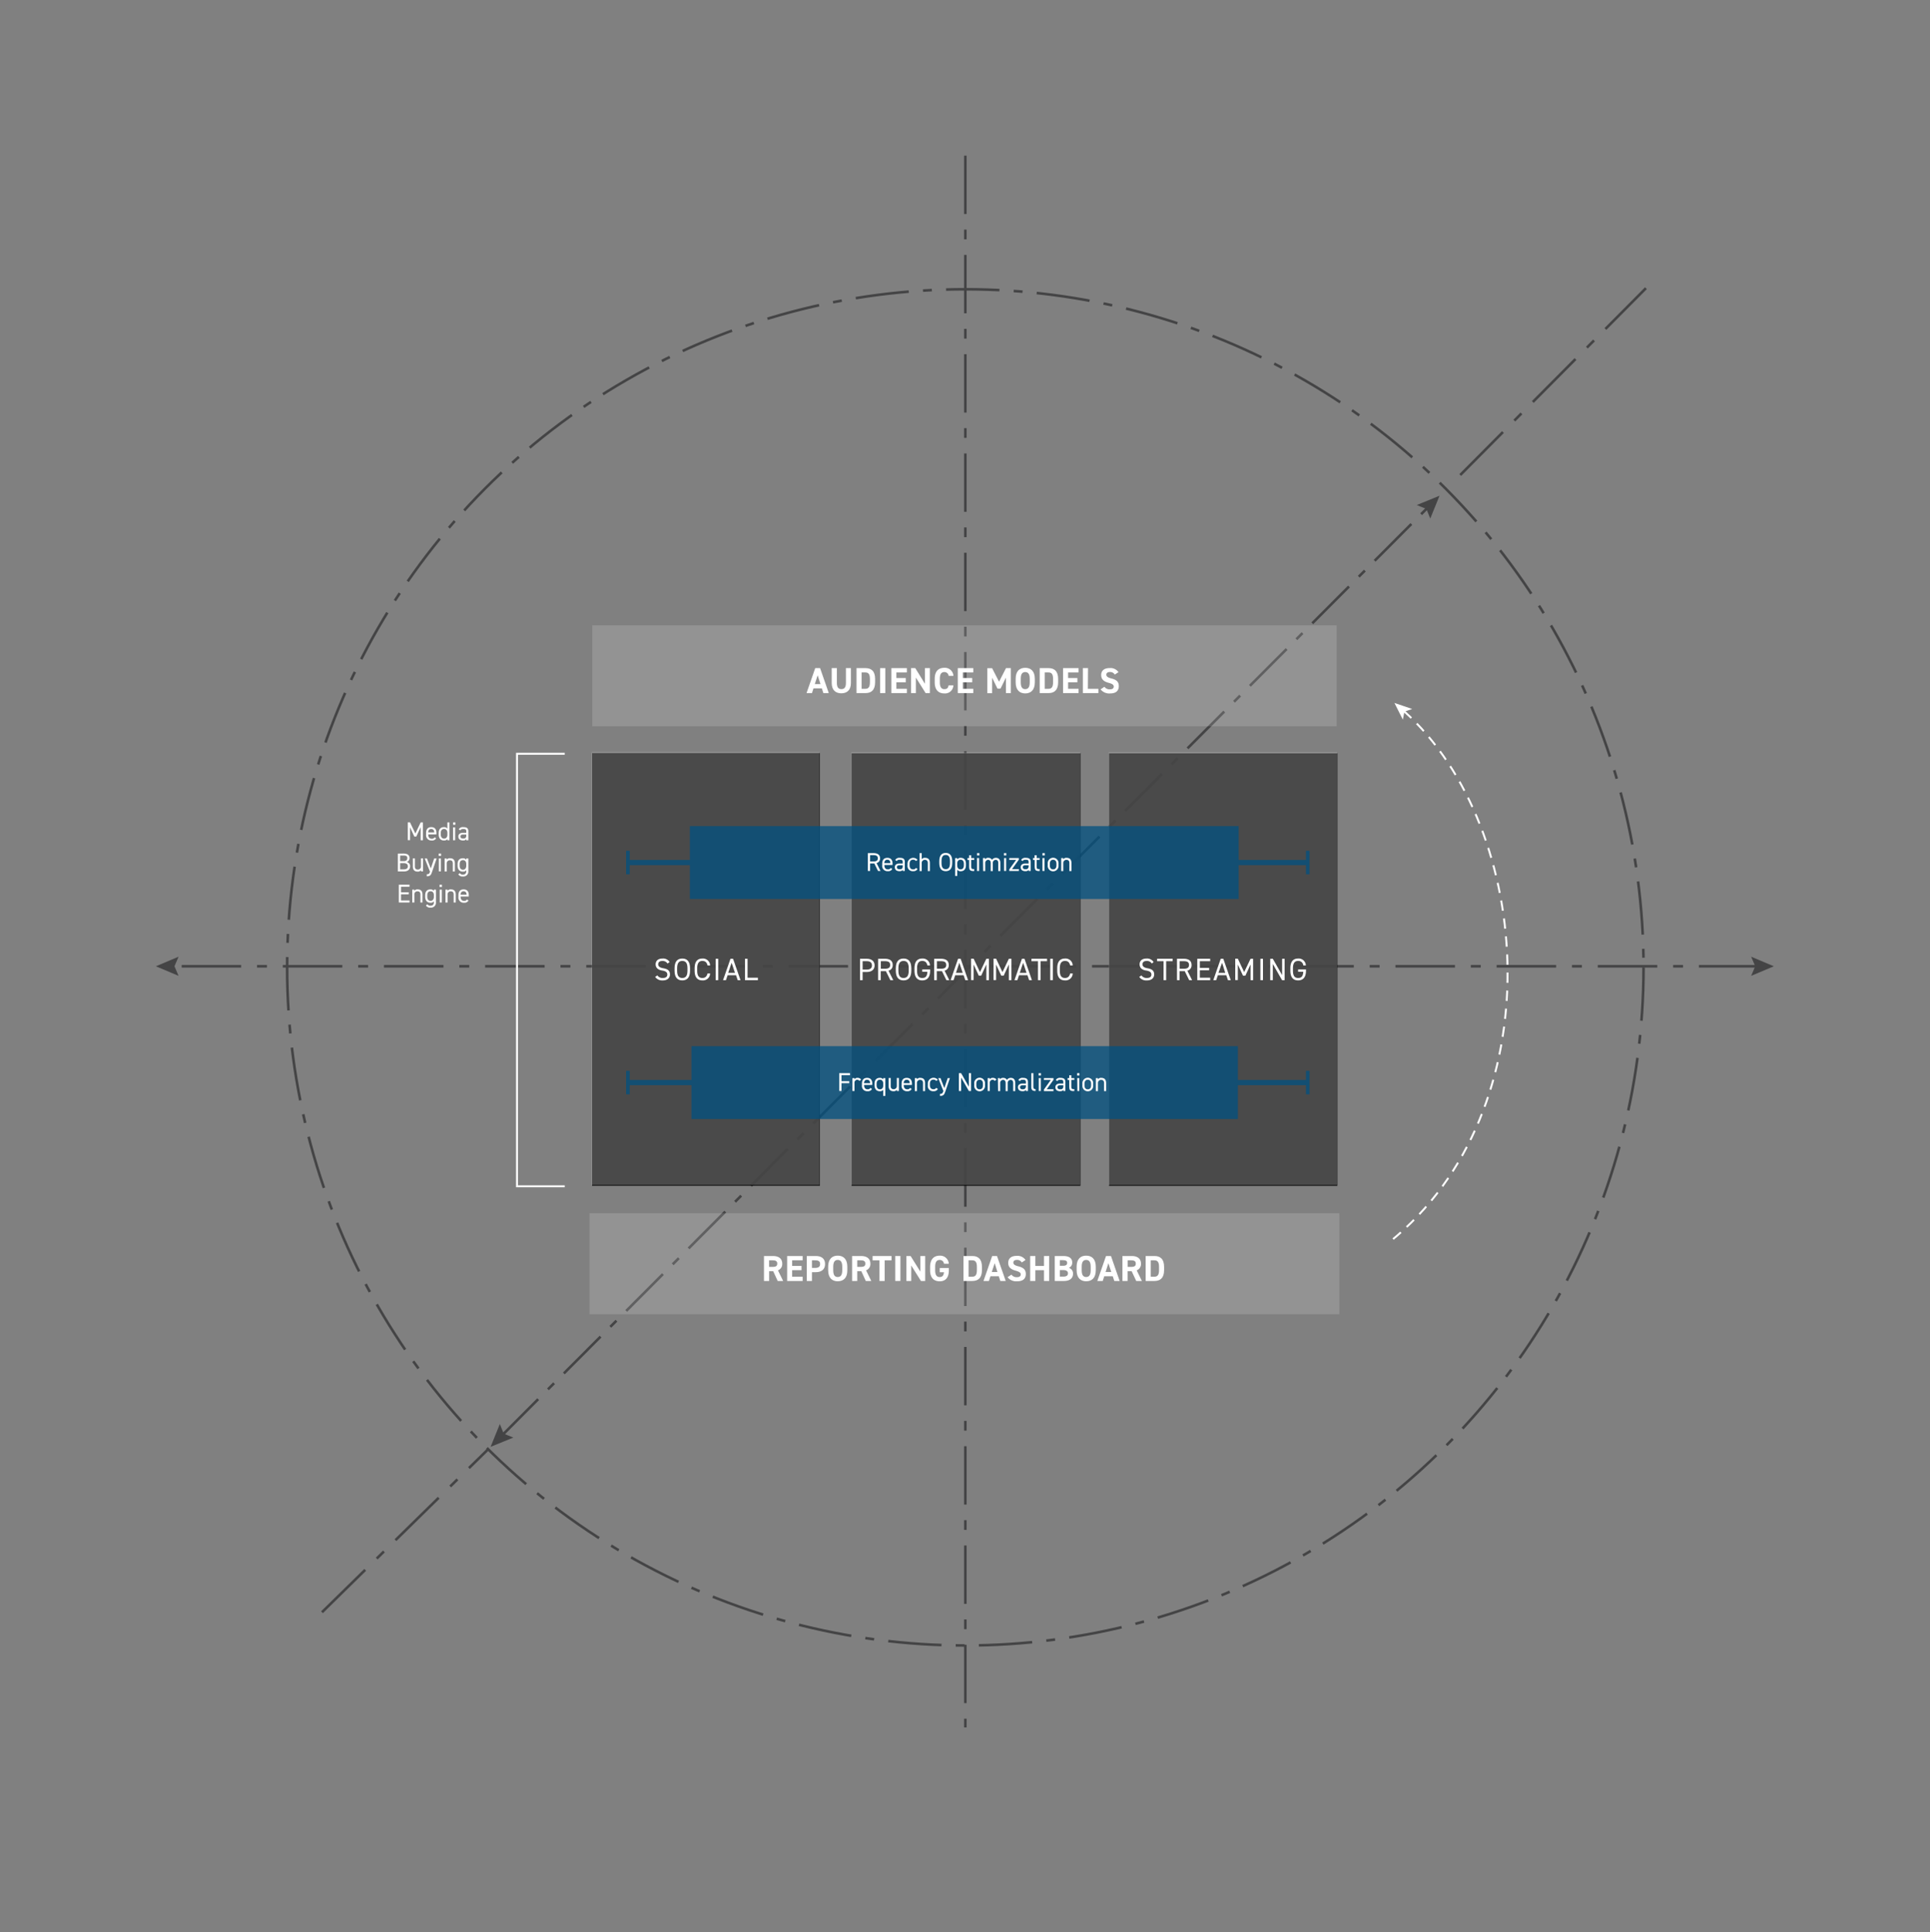 <?xml version="1.0" encoding="UTF-8"?> <svg xmlns="http://www.w3.org/2000/svg" viewBox="0 0 747 748"><rect x="0" y="0" width="747" height="748" fill="#808080" stroke="none"/><defs><style>.cls-1,.cls-13,.cls-2,.cls-3,.cls-5,.cls-6,.cls-8{fill:none;stroke-miterlimit:10;}.cls-1,.cls-2,.cls-3,.cls-5,.cls-6{stroke:#444445;}.cls-1{stroke-dasharray:20.67 5.51 3.44 5.51;}.cls-2{stroke-dasharray:22.6 6.03 3.77 6.03;}.cls-3{stroke-dasharray:23.03 6.14 3.84 6.14;}.cls-4{fill:#444445;}.cls-5{stroke-dasharray:23.44 6.25 3.91 6.25;}.cls-6{stroke-dasharray:20.11 5.36 3.35 5.36;}.cls-7{opacity:0.9;}.cls-13,.cls-8{stroke:#fff;stroke-width:0.75px;}.cls-10,.cls-11,.cls-9{fill:#fff;}.cls-10{opacity:0.25;}.cls-11{opacity:0.15;}.cls-12{fill:#005080;opacity:0.75;}.cls-13{stroke-dasharray:4 3;}</style></defs><title>Impact</title><g id="BKGRND"><circle class="cls-1" cx="373.63" cy="374.48" r="262.5"></circle><line class="cls-2" x1="373.63" y1="60.25" x2="373.63" y2="668.7"></line><line class="cls-3" x1="680.59" y1="374.06" x2="66.3" y2="374.06"></line><polygon class="cls-4" points="677.78 370.35 679.35 374.06 677.78 377.76 686.56 374.06 677.78 370.35"></polygon><polygon class="cls-4" points="69.11 370.35 67.53 374.06 69.11 377.76 60.33 374.06 69.11 370.35"></polygon><line class="cls-5" x1="124.62" y1="624.12" x2="189.11" y2="560.85"></line><line class="cls-5" x1="565.18" y1="183.88" x2="637.06" y2="111.56"></line><line class="cls-6" x1="194.1" y1="555.86" x2="552.95" y2="196.14"></line><polygon class="cls-4" points="198.7 556.49 194.97 554.99 193.46 551.26 189.88 560.09 198.7 556.49"></polygon><polygon class="cls-4" points="553.58 200.74 552.07 197.01 548.34 195.51 557.16 191.91 553.58 200.74"></polygon></g><g id="Layer_1" data-name="Layer 1"><g class="cls-7"><rect x="229.18" y="291.48" width="88.16" height="167.54"></rect><rect x="329.61" y="291.57" width="88.57" height="167.47"></rect><rect x="429.25" y="291.58" width="88.37" height="167.47"></rect></g><polyline class="cls-8" points="218.58 459.23 200.11 459.23 200.11 291.79 218.58 291.79"></polyline><path class="cls-9" d="M160.76,322.67l2.06-4.3h.85v6.9h-.86v-5.06l-1.68,3.62h-.77l-1.65-3.59v5h-.86v-6.9h.84Z"></path><path class="cls-9" d="M168.81,324.51a1.76,1.76,0,0,1-1.75.84,2,2,0,0,1-2.14-2.26v-.66c0-1.42.67-2.24,2-2.24s2,.81,2,2.24V323h-3.16v.14c0,.86.41,1.54,1.28,1.54a1.18,1.18,0,0,0,1.19-.56Zm-3.09-2.26h2.35c0-.84-.41-1.34-1.17-1.34S165.77,321.42,165.72,322.25Z"></path><path class="cls-9" d="M173.16,318.37h.8v6.9h-.8v-.44a1.58,1.58,0,0,1-1.36.52c-1.36,0-2-1-2-2.26v-.66c0-1.43.76-2.24,2-2.24a1.55,1.55,0,0,1,1.36.58Zm0,4.79v-.73c0-.94-.46-1.52-1.28-1.52s-1.28.57-1.28,1.52v.66c0,.85.43,1.54,1.28,1.54S173.16,324,173.16,323.16Z"></path><path class="cls-9" d="M175.36,318.37h.9v.9h-.9Zm0,1.9h.8v5h-.8Z"></path><path class="cls-9" d="M179.28,322.38h1.19v-.58c0-.71-.33-.87-1.11-.87-.6,0-.92.05-1.2.51l-.6-.42a1.83,1.83,0,0,1,1.81-.83c1.27,0,1.9.41,1.9,1.61v3.47h-.8v-.49c-.28.46-.62.57-1.27.57-1.16,0-1.79-.57-1.79-1.54S178.18,322.38,179.28,322.38Zm1.19.68h-1.19c-.79,0-1.07.27-1.07.77s.4.78,1,.78c.74,0,1.27-.14,1.27-1.26Z"></path><path class="cls-9" d="M156.13,330.42c1.61,0,2.38.61,2.38,1.76a1.57,1.57,0,0,1-1.14,1.54,1.53,1.53,0,0,1,1.36,1.62c0,1-.61,2-2.38,2H154v-6.9Zm-1.25,2.93h1.4c1,0,1.37-.49,1.37-1.17s-.31-1-1.52-1h-1.25Zm0,3.19h1.47c1,0,1.52-.45,1.52-1.2s-.54-1.21-1.68-1.21h-1.31Z"></path><path class="cls-9" d="M163.74,337.32h-.8v-.49a1.38,1.38,0,0,1-1.34.57c-1.06,0-1.81-.56-1.81-2v-3.12h.79v3.11c0,1,.55,1.23,1.14,1.23a1.17,1.17,0,0,0,1.22-1.22v-3.12h.8Z"></path><path class="cls-9" d="M166.4,337.37l-2-5.05h.85l1.49,3.88,1.31-3.88H169l-1.76,5.16c-.41,1.2-.68,1.74-2.07,1.74v-.78c.65,0,1-.11,1.26-1Z"></path><path class="cls-9" d="M169.81,330.42h.9v.9h-.9Zm.05,1.9h.79v5h-.79Z"></path><path class="cls-9" d="M172.1,332.32h.8v.49a1.38,1.38,0,0,1,1.34-.57c1.07,0,1.82.56,1.82,2v3.12h-.8v-3.11c0-1-.55-1.23-1.14-1.23a1.17,1.17,0,0,0-1.22,1.22v3.12h-.8Z"></path><path class="cls-9" d="M180.47,332.32h.8v4.9a1.89,1.89,0,0,1-2.14,2.06,1.76,1.76,0,0,1-1.75-.84L178,338a1.18,1.18,0,0,0,1.19.56c.87,0,1.28-.48,1.28-1.34v-.34a1.58,1.58,0,0,1-1.36.52c-1.36,0-2-1-2-2.26v-.66c0-1.43.76-2.24,2-2.24a1.55,1.55,0,0,1,1.36.58Zm0,2.82v-.66c0-.94-.46-1.52-1.28-1.52s-1.28.57-1.28,1.52v.66c0,.85.43,1.54,1.28,1.54S180.47,336,180.47,335.14Z"></path><path class="cls-9" d="M158.51,342.48v.78h-3.3v2.16h3v.77h-3v2.4h3.3v.78h-4.15v-6.89Z"></path><path class="cls-9" d="M159.57,344.38h.8v.49a1.36,1.36,0,0,1,1.33-.57c1.07,0,1.82.56,1.82,1.95v3.12h-.8v-3.11c0-1-.55-1.22-1.14-1.22a1.15,1.15,0,0,0-1.21,1.21v3.12h-.8Z"></path><path class="cls-9" d="M167.93,344.38h.8v4.89a1.89,1.89,0,0,1-2.14,2.06,1.74,1.74,0,0,1-1.74-.84l.61-.44a1.18,1.18,0,0,0,1.19.56c.87,0,1.28-.48,1.28-1.34v-.34a1.58,1.58,0,0,1-1.36.52c-1.36,0-2-1-2-2.26v-.66c0-1.42.75-2.23,2-2.23a1.55,1.55,0,0,1,1.36.58Zm0,2.81v-.66c0-.94-.46-1.51-1.28-1.51s-1.27.56-1.27,1.51v.66c0,.85.42,1.54,1.27,1.54S167.93,348.05,167.93,347.19Z"></path><path class="cls-9" d="M170.14,342.48h.9v.9h-.9Zm.05,1.9H171v5h-.79Z"></path><path class="cls-9" d="M172.43,344.38h.8v.49a1.38,1.38,0,0,1,1.34-.57c1.07,0,1.82.56,1.82,1.95v3.12h-.8v-3.11c0-1-.55-1.22-1.14-1.22a1.16,1.16,0,0,0-1.22,1.21v3.12h-.8Z"></path><path class="cls-9" d="M181.33,348.61a1.76,1.76,0,0,1-1.75.84,2,2,0,0,1-2.14-2.26v-.66c0-1.41.67-2.23,2-2.23s2,.81,2,2.23v.52h-3.16v.14c0,.86.41,1.54,1.28,1.54a1.18,1.18,0,0,0,1.19-.56Zm-3.09-2.26h2.35c0-.83-.41-1.33-1.17-1.33S178.29,345.53,178.24,346.35Z"></path><rect class="cls-10" x="229.06" y="291.15" width="88.16" height="167.54"></rect><rect class="cls-10" x="329.49" y="291.23" width="88.57" height="167.47"></rect><rect class="cls-10" x="429.13" y="291.24" width="88.37" height="167.47"></rect><rect class="cls-11" x="229.23" y="242.07" width="288.13" height="39.09"></rect><rect class="cls-11" x="228.17" y="469.66" width="290.24" height="39.09"></rect><polygon class="cls-12" points="505.46 414.53 505.46 418.08 479.12 418.08 479.12 404.98 267.62 404.98 267.62 418.08 243.73 418.08 243.73 414.53 242.33 414.53 242.33 423.63 243.73 423.63 243.73 420.08 267.62 420.08 267.62 433.18 479.12 433.18 479.12 420.08 505.46 420.08 505.46 423.63 506.86 423.63 506.86 414.53 505.46 414.53"></polygon><polygon class="cls-12" points="505.46 329.35 505.46 332.9 479.41 332.9 479.41 319.8 267.01 319.8 267.01 332.9 243.73 332.9 243.73 329.35 242.33 329.35 242.33 338.45 243.73 338.45 243.73 334.9 267.01 334.9 267.01 348 479.41 348 479.41 334.9 505.46 334.9 505.46 338.45 506.86 338.45 506.86 329.35 505.46 329.35"></polygon><path class="cls-13" d="M543.33,275.21c50.83,45.7,58.19,154.31-5.71,205.75"></path><polygon class="cls-9" points="539.71 272.11 542.97 278.59 543.57 275.48 546.58 274.45 539.71 272.11"></polygon><path class="cls-9" d="M312.17,268.3l3.36-9.67h1.88l3.36,9.67h-2.09l-.59-1.84h-3.23l-.59,1.84Zm3.2-3.49h2.19l-1.09-3.4Z"></path><path class="cls-9" d="M329.34,258.63v5.75c0,2.85-1.57,4-3.72,4s-3.71-1.19-3.71-4v-5.76h2v5.76c0,1.65.55,2.38,1.75,2.38s1.75-.73,1.75-2.38v-5.76Z"></path><path class="cls-9" d="M331.51,268.3v-9.67H335c2.18,0,3.71,1.12,3.71,4.2v1.27c0,3.06-1.53,4.2-3.71,4.2Zm5.19-4.2v-1.27c0-1.66-.45-2.53-1.75-2.53h-1.47v6.34H335C336.25,266.64,336.7,265.76,336.7,264.1Z"></path><path class="cls-9" d="M342.65,268.3h-2v-9.67h2Z"></path><path class="cls-9" d="M351,258.63v1.67h-4.06v2.17h3.64v1.65h-3.64v2.52H351v1.66h-6v-9.67Z"></path><path class="cls-9" d="M359.9,258.63v9.67h-1.64l-3.77-6v6h-1.86v-9.67h1.62L358,264.7v-6.07Z"></path><path class="cls-9" d="M367.16,261.63a1.6,1.6,0,0,0-1.67-1.47c-1.13,0-1.73.77-1.73,2.62v1.37c0,1.79.6,2.62,1.73,2.62s1.46-.49,1.67-1.47H369a3.22,3.22,0,0,1-3.53,3.12c-2.17,0-3.69-1.31-3.69-4.27v-1.37c0-3,1.52-4.27,3.69-4.27a3.31,3.31,0,0,1,3.55,3.12Z"></path><path class="cls-9" d="M376.71,258.63v1.67h-4.06v2.17h3.64v1.65h-3.64v2.52h4.06v1.66h-6v-9.67Z"></path><path class="cls-9" d="M386.68,263.9l2.69-5.27h1.86v9.67h-1.88v-6l-2.1,4.26h-1.19L384,262.34v6h-1.87v-9.67H384Z"></path><path class="cls-9" d="M396.81,268.42c-2.17,0-3.7-1.31-3.7-4.27v-1.37c0-3,1.53-4.27,3.7-4.27s3.71,1.28,3.71,4.27v1.37C400.52,267.11,399,268.42,396.81,268.42Zm-1.73-4.27c0,1.85.6,2.62,1.73,2.62s1.75-.77,1.75-2.62v-1.37c0-1.85-.61-2.62-1.75-2.62s-1.73.77-1.73,2.62Z"></path><path class="cls-9" d="M402.41,268.3v-9.67h3.43c2.19,0,3.71,1.12,3.71,4.2v1.27c0,3.06-1.52,4.2-3.71,4.2Zm5.18-4.2v-1.27c0-1.66-.44-2.53-1.75-2.53h-1.47v6.34h1.47C407.15,266.64,407.59,265.76,407.59,264.1Z"></path><path class="cls-9" d="M417.46,258.63v1.67H413.4v2.17H417v1.65H413.4v2.52h4.06v1.66h-6v-9.67Z"></path><path class="cls-9" d="M421.06,266.64h4.06v1.66h-6v-9.67h2Z"></path><path class="cls-9" d="M431.46,261.14a2,2,0,0,0-1.9-1c-.89,0-1.36.41-1.36,1.06s.62,1.1,1.9,1.42c2,.5,2.93,1.26,2.93,3s-1.06,2.81-3.33,2.81a4.27,4.27,0,0,1-3.73-1.58l1.5-1a2.41,2.41,0,0,0,2.1,1c1.12,0,1.5-.49,1.5-1.08s-.41-1.05-2-1.45c-1.91-.51-2.86-1.42-2.86-3s1-2.71,3.3-2.71a3.73,3.73,0,0,1,3.39,1.58Z"></path><path class="cls-9" d="M258.36,373a2.21,2.21,0,0,0-2-1c-1,0-1.61.43-1.61,1.3s.75,1.32,2,1.53c1.59.28,2.56.85,2.56,2.39,0,1.08-.72,2.31-2.78,2.31a3.35,3.35,0,0,1-2.95-1.35l.85-.59a2.38,2.38,0,0,0,2.1,1c1.36,0,1.75-.63,1.75-1.33s-.39-1.31-1.95-1.55-2.57-1-2.57-2.42c0-1.19.78-2.23,2.68-2.23a2.92,2.92,0,0,1,2.73,1.35Z"></path><path class="cls-9" d="M264.08,379.52c-1.83,0-3-1.1-3-3.77v-.92c0-2.67,1.17-3.77,3-3.77s3,1.1,3,3.77v.92C267.08,378.42,265.92,379.52,264.08,379.52Zm-2-3.77c0,2.05.7,2.84,2,2.84s2-.79,2-2.84v-.92c0-2.05-.7-2.84-2-2.84s-2,.79-2,2.84Z"></path><path class="cls-9" d="M273.85,373.73c-.29-1.29-1-1.74-2-1.74-1.27,0-2,.79-2,2.84v.92c0,2.05.69,2.84,2,2.84,1.08,0,1.69-.53,2-1.74h1a2.76,2.76,0,0,1-3,2.67c-1.83,0-3-1.1-3-3.77v-.92c0-2.67,1.17-3.77,3-3.77a2.79,2.79,0,0,1,3,2.67Z"></path><path class="cls-9" d="M278,379.43h-1v-8.28h1Z"></path><path class="cls-9" d="M279.85,379.43l2.88-8.28h1l2.88,8.28h-1.09l-.64-1.9h-3.26l-.64,1.9Zm2-2.83h2.62l-1.31-3.89Z"></path><path class="cls-9" d="M289.34,378.49h4v.94h-5v-8.28h1Z"></path><path class="cls-9" d="M333.87,376.27v3.16h-1v-8.28h2.64c1.9,0,3,1,3,2.57s-1.09,2.55-3,2.55Zm1.61-.93c1.4,0,2-.6,2-1.62s-.58-1.63-2-1.63h-1.61v3.25Z"></path><path class="cls-9" d="M344.61,379.43l-1.73-3.49h-2v3.49h-1v-8.28h2.64c1.91,0,3,.79,3,2.4a2.11,2.11,0,0,1-1.63,2.21l1.85,3.67ZM342.53,375c1.41,0,2-.43,2-1.45s-.57-1.46-2-1.46h-1.61V375Z"></path><path class="cls-9" d="M349.72,379.52c-1.84,0-3-1.1-3-3.77v-.92c0-2.67,1.16-3.77,3-3.77s3,1.1,3,3.77v.92C352.72,378.42,351.55,379.52,349.72,379.52Zm-2-3.77c0,2.05.7,2.84,2,2.84s2-.79,2-2.84v-.92c0-2.05-.7-2.84-2-2.84s-2,.79-2,2.84Z"></path><path class="cls-9" d="M360,375.27v.48c0,2.67-1.22,3.77-3.05,3.77s-3-1.1-3-3.77v-.92c0-2.67,1.16-3.77,3-3.77a2.78,2.78,0,0,1,3,2.67h-1c-.27-1.23-.91-1.74-2-1.74-1.27,0-2,.79-2,2.84v.92c0,2.05.7,2.84,2,2.84s1.9-.67,2-2.39h-2v-.93Z"></path><path class="cls-9" d="M366.3,379.43l-1.72-3.49h-2v3.49h-1v-8.28h2.64c1.9,0,3,.79,3,2.4a2.12,2.12,0,0,1-1.63,2.21l1.84,3.67ZM364.23,375c1.4,0,2-.43,2-1.45s-.58-1.46-2-1.46h-1.61V375Z"></path><path class="cls-9" d="M367.94,379.43l2.88-8.28h1l2.87,8.28h-1.09l-.63-1.9h-3.26l-.64,1.9ZM370,376.6h2.61l-1.3-3.89Z"></path><path class="cls-9" d="M379.29,376.31l2.47-5.16h1v8.28h-1v-6.07l-2,4.34h-.92l-2-4.3v6h-1v-8.28h1Z"></path><path class="cls-9" d="M388,376.31l2.47-5.16h1v8.28h-1v-6.07l-2,4.34h-.93l-2-4.3v6h-1v-8.28h1Z"></path><path class="cls-9" d="M392.65,379.43l2.88-8.28h1l2.87,8.28h-1.09l-.63-1.9h-3.27l-.63,1.9Zm2.05-2.83h2.61l-1.3-3.89Z"></path><path class="cls-9" d="M405.26,371.15v.94h-2.52v7.34h-1v-7.34h-2.52v-.94Z"></path><path class="cls-9" d="M407.49,379.43h-1v-8.28h1Z"></path><path class="cls-9" d="M414.2,373.73c-.29-1.29-.95-1.74-2-1.74-1.27,0-2,.79-2,2.84v.92c0,2.05.7,2.84,2,2.84,1.08,0,1.69-.53,2-1.74h1a2.76,2.76,0,0,1-3,2.67c-1.84,0-3-1.1-3-3.77v-.92c0-2.67,1.16-3.77,3-3.77a2.77,2.77,0,0,1,3,2.67Z"></path><path class="cls-9" d="M445.81,373a2.18,2.18,0,0,0-2-1c-1,0-1.61.43-1.61,1.3s.74,1.32,1.95,1.53c1.6.28,2.57.85,2.57,2.39,0,1.08-.72,2.31-2.78,2.31a3.32,3.32,0,0,1-3-1.35l.85-.59a2.38,2.38,0,0,0,2.1,1c1.35,0,1.75-.63,1.75-1.33s-.4-1.31-2-1.55-2.56-1-2.56-2.42c0-1.19.78-2.23,2.67-2.23a2.94,2.94,0,0,1,2.74,1.35Z"></path><path class="cls-9" d="M453.88,371.15v.94h-2.52v7.34h-1v-7.34h-2.52v-.94Z"></path><path class="cls-9" d="M460.27,379.43l-1.72-3.49h-2v3.49h-1v-8.28h2.64c1.91,0,3,.79,3,2.4a2.12,2.12,0,0,1-1.63,2.21l1.84,3.67ZM458.2,375c1.4,0,2-.43,2-1.45s-.58-1.46-2-1.46h-1.61V375Z"></path><path class="cls-9" d="M468.4,371.15v.94h-4v2.59H468v.93h-3.6v2.88h4v.94h-5v-8.28Z"></path><path class="cls-9" d="M469.6,379.43l2.88-8.28h1l2.88,8.28h-1.09l-.64-1.9h-3.26l-.64,1.9Zm2-2.83h2.62L473,372.71Z"></path><path class="cls-9" d="M481.55,376.31l2.47-5.16h1v8.28h-1v-6.07l-2,4.34h-.92l-2-4.3v6h-1v-8.28h1Z"></path><path class="cls-9" d="M488.83,379.43h-1v-8.28h1Z"></path><path class="cls-9" d="M497.21,371.15v8.28h-1l-3.57-6.26v6.26h-1v-8.28h1l3.6,6.32v-6.32Z"></path><path class="cls-9" d="M505.48,375.27v.48c0,2.67-1.22,3.77-3.05,3.77s-3-1.1-3-3.77v-.92c0-2.67,1.16-3.77,3-3.77a2.78,2.78,0,0,1,3,2.67h-1a1.87,1.87,0,0,0-2-1.74c-1.27,0-2,.79-2,2.84v.92c0,2.05.7,2.84,2,2.84s1.89-.67,2-2.39h-2v-.93Z"></path><path class="cls-9" d="M301,495.88l-1.74-3.79h-1.57v3.79h-2v-9.66h3.46c2.23,0,3.61,1,3.61,2.95a2.59,2.59,0,0,1-1.65,2.6l2,4.11Zm-2-5.45c1.16,0,1.83-.25,1.83-1.26s-.67-1.28-1.83-1.28h-1.32v2.54Z"></path><path class="cls-9" d="M310.66,486.22v1.67H306.6v2.17h3.64v1.65H306.6v2.52h4.06v1.65h-6v-9.66Z"></path><path class="cls-9" d="M314.26,492.48v3.4h-2v-9.66h3.46c2.23,0,3.62,1,3.62,3.09s-1.37,3.17-3.62,3.17Zm1.21-1.65c1.36,0,1.94-.48,1.94-1.52s-.58-1.42-1.94-1.42h-1.21v2.94Z"></path><path class="cls-9" d="M324.24,496c-2.17,0-3.7-1.32-3.7-4.27v-1.37c0-3,1.53-4.28,3.7-4.28s3.71,1.29,3.71,4.28v1.37C328,494.69,326.42,496,324.24,496Zm-1.74-4.27c0,1.85.6,2.62,1.74,2.62s1.75-.77,1.75-2.62v-1.37c0-1.85-.62-2.62-1.75-2.62s-1.74.77-1.74,2.62Z"></path><path class="cls-9" d="M335.1,495.88l-1.73-3.79H331.8v3.79h-2v-9.66h3.46c2.22,0,3.61,1,3.61,2.95a2.59,2.59,0,0,1-1.65,2.6l2,4.11Zm-2-5.45c1.16,0,1.83-.25,1.83-1.26s-.67-1.28-1.83-1.28H331.8v2.54Z"></path><path class="cls-9" d="M345.06,486.22v1.67H342.4v8h-2v-8h-2.66v-1.67Z"></path><path class="cls-9" d="M348.5,495.88h-2v-9.66h2Z"></path><path class="cls-9" d="M358.09,486.22v9.66h-1.64l-3.76-6v6h-1.87v-9.66h1.63l3.78,6.06v-6.06Z"></path><path class="cls-9" d="M367.25,490.86v.88c0,2.95-1.37,4.27-3.56,4.27s-3.7-1.32-3.7-4.27V490.5c0-3.12,1.53-4.41,3.7-4.41a3.32,3.32,0,0,1,3.54,3.13h-1.87a1.6,1.6,0,0,0-1.67-1.47c-1.13,0-1.74.77-1.74,2.62v1.37c0,1.85.61,2.62,1.74,2.62s1.56-.69,1.67-1.85h-1.63v-1.65Z"></path><path class="cls-9" d="M372.91,495.88v-9.66h3.44c2.18,0,3.71,1.12,3.71,4.2v1.26c0,3.07-1.53,4.2-3.71,4.2Zm5.19-4.2v-1.26c0-1.67-.45-2.53-1.75-2.53h-1.47v6.34h1.47C377.65,494.23,378.1,493.35,378.1,491.68Z"></path><path class="cls-9" d="M380.66,495.88l3.36-9.66h1.87l3.37,9.66h-2.09l-.59-1.83h-3.23l-.59,1.83Zm3.2-3.48h2.19L385,489Z"></path><path class="cls-9" d="M395.47,488.73a2,2,0,0,0-1.9-1c-.89,0-1.36.4-1.36,1.06s.61,1.09,1.9,1.41c2,.51,2.93,1.27,2.93,3S396,496,393.71,496a4.25,4.25,0,0,1-3.73-1.58l1.5-1a2.41,2.41,0,0,0,2.1,1c1.12,0,1.5-.49,1.5-1.08s-.41-1-2-1.46c-1.9-.5-2.85-1.41-2.85-3s1-2.72,3.3-2.72a3.74,3.74,0,0,1,3.39,1.59Z"></path><path class="cls-9" d="M400.73,490.06h3.35v-3.84h2v9.66h-2v-4.17h-3.35v4.17h-2v-9.66h2Z"></path><path class="cls-9" d="M411.47,486.22c2.28,0,3.53.81,3.53,2.53a2.17,2.17,0,0,1-1.27,2.06,2.26,2.26,0,0,1,1.58,2.3c0,1.5-1,2.77-3.53,2.77h-3.54v-9.66ZM410.2,490h1.3c1.08,0,1.54-.42,1.54-1.1s-.34-1.07-1.75-1.07H410.2Zm0,4.19h1.41c1.18,0,1.74-.45,1.74-1.27s-.6-1.26-1.92-1.26H410.2Z"></path><path class="cls-9" d="M420.4,496c-2.17,0-3.69-1.32-3.69-4.27v-1.37c0-3,1.52-4.28,3.69-4.28s3.72,1.29,3.72,4.28v1.37C424.12,494.69,422.59,496,420.4,496Zm-1.73-4.27c0,1.85.6,2.62,1.73,2.62s1.75-.77,1.75-2.62v-1.37c0-1.85-.61-2.62-1.75-2.62s-1.73.77-1.73,2.62Z"></path><path class="cls-9" d="M424.71,495.88l3.37-9.66H430l3.36,9.66h-2.08l-.59-1.83H427.4l-.59,1.83Zm3.21-3.48h2.19L429,489Z"></path><path class="cls-9" d="M439.77,495.88,438,492.09h-1.57v3.79h-2v-9.66H438c2.23,0,3.61,1,3.61,2.95a2.59,2.59,0,0,1-1.65,2.6l2,4.11Zm-2-5.45c1.16,0,1.83-.25,1.83-1.26s-.67-1.28-1.83-1.28h-1.32v2.54Z"></path><path class="cls-9" d="M443.42,495.88v-9.66h3.43c2.18,0,3.71,1.12,3.71,4.2v1.26c0,3.07-1.53,4.2-3.71,4.2Zm5.18-4.2v-1.26c0-1.67-.45-2.53-1.75-2.53h-1.47v6.34h1.47C448.15,494.23,448.6,493.35,448.6,491.68Z"></path><path class="cls-9" d="M339.84,337.16l-1.44-2.91h-1.63v2.91h-.86v-6.9h2.2c1.59,0,2.51.66,2.51,2a1.76,1.76,0,0,1-1.36,1.84l1.54,3.06Zm-1.73-3.69c1.17,0,1.65-.36,1.65-1.21s-.48-1.22-1.65-1.22h-1.34v2.43Z"></path><path class="cls-9" d="M345.35,336.4a1.76,1.76,0,0,1-1.75.84,2,2,0,0,1-2.14-2.26v-.66c0-1.42.67-2.24,2-2.24s2,.81,2,2.24v.52h-3.16V335c0,.86.41,1.54,1.28,1.54a1.18,1.18,0,0,0,1.19-.56Zm-3.09-2.26h2.35c0-.84-.41-1.34-1.17-1.34S342.31,333.31,342.26,334.14Z"></path><path class="cls-9" d="M348.21,334.27h1.19v-.58c0-.71-.33-.87-1.11-.87-.6,0-.92.05-1.2.51l-.6-.42a1.83,1.83,0,0,1,1.81-.83c1.27,0,1.9.41,1.9,1.61v3.47h-.8v-.49c-.28.46-.62.57-1.27.57-1.16,0-1.79-.57-1.79-1.54S347.11,334.27,348.21,334.27Zm1.19.68h-1.19c-.79,0-1.07.27-1.07.77s.4.78,1,.78c.74,0,1.27-.14,1.27-1.26Z"></path><path class="cls-9" d="M355.14,336.4a1.8,1.8,0,0,1-1.73.84,2,2,0,0,1-2.16-2.26v-.66a2.21,2.21,0,0,1,3.89-1.46l-.63.44a1.32,1.32,0,0,0-1.1-.5c-.86,0-1.36.58-1.36,1.52V335c0,.86.4,1.54,1.36,1.54a1.17,1.17,0,0,0,1.11-.56Z"></path><path class="cls-9" d="M355.94,330.26h.8v2.39a1.38,1.38,0,0,1,1.34-.57c1.07,0,1.82.56,1.82,2v3.12h-.8v-3.11c0-1-.55-1.23-1.14-1.23a1.17,1.17,0,0,0-1.22,1.22v3.12h-.8Z"></path><path class="cls-9" d="M366.05,337.24c-1.53,0-2.5-.92-2.5-3.15v-.76c0-2.23,1-3.15,2.5-3.15s2.5.92,2.5,3.15v.76C368.55,336.32,367.58,337.24,366.05,337.24Zm-1.64-3.15c0,1.71.58,2.37,1.64,2.37s1.64-.66,1.64-2.37v-.76c0-1.71-.58-2.37-1.64-2.37s-1.64.66-1.64,2.37Z"></path><path class="cls-9" d="M371.86,332.08c1.24,0,2,.81,2,2.24V335c0,1.3-.64,2.26-2,2.26a1.55,1.55,0,0,1-1.36-.58v2.4h-.8v-6.9h.8v.5A1.55,1.55,0,0,1,371.86,332.08Zm1.2,2.9v-.66c0-.95-.46-1.52-1.28-1.52s-1.28.55-1.28,1.45V335c0,.86.36,1.54,1.28,1.54S373.06,335.83,373.06,335Z"></path><path class="cls-9" d="M374.47,332.16h.64v-1.1h.8v1.1h1.15v.72h-1.15v2.54c0,.69.08,1,.75,1h.4v.76h-.43c-1.18,0-1.52-.5-1.52-1.54v-2.74h-.64Z"></path><path class="cls-9" d="M378.16,330.26h.9v.9h-.9Zm0,1.9h.8v5h-.8Z"></path><path class="cls-9" d="M380.46,332.16h.8v.49a1.35,1.35,0,0,1,1.24-.57,1.55,1.55,0,0,1,1.46.79,1.72,1.72,0,0,1,1.5-.79c1.07,0,1.72.66,1.72,2v3.12h-.8v-3.11c0-.91-.45-1.23-1-1.23a1.14,1.14,0,0,0-1.12,1.22v3.12h-.8v-3.11c0-.91-.45-1.23-1-1.23a1.14,1.14,0,0,0-1.12,1.22v3.12h-.8Z"></path><path class="cls-9" d="M388.58,330.26h.9v.9h-.9Zm.05,1.9h.8v5h-.8Z"></path><path class="cls-9" d="M393.28,332.88h-2.64v-.72h3.69v.62l-2.62,3.66h2.62v.72h-3.69v-.62Z"></path><path class="cls-9" d="M396.94,334.27h1.19v-.58c0-.71-.33-.87-1.11-.87-.6,0-.92.05-1.2.51l-.6-.42a1.83,1.83,0,0,1,1.81-.83c1.27,0,1.9.41,1.9,1.61v3.47h-.8v-.49c-.28.46-.62.57-1.27.57-1.16,0-1.79-.57-1.79-1.54S395.84,334.27,396.94,334.27Zm1.19.68h-1.19c-.79,0-1.07.27-1.07.77s.4.78,1,.78,1.27-.14,1.27-1.26Z"></path><path class="cls-9" d="M399.79,332.16h.64v-1.1h.8v1.1h1.15v.72h-1.15v2.54c0,.69.08,1,.75,1h.4v.76H402c-1.18,0-1.52-.5-1.52-1.54v-2.74h-.64Z"></path><path class="cls-9" d="M403.48,330.26h.9v.9h-.9Zm0,1.9h.8v5h-.8Z"></path><path class="cls-9" d="M409.69,335a2.09,2.09,0,1,1-4.16,0v-.66a2.09,2.09,0,1,1,4.16,0Zm-.8,0v-.66c0-.95-.46-1.52-1.28-1.52s-1.28.58-1.28,1.52V335c0,.86.36,1.54,1.28,1.54S408.89,335.83,408.89,335Z"></path><path class="cls-9" d="M410.74,332.16h.8v.49a1.38,1.38,0,0,1,1.34-.57c1.07,0,1.82.56,1.82,2v3.12h-.8v-3.11c0-1-.55-1.23-1.14-1.23a1.17,1.17,0,0,0-1.22,1.22v3.12h-.8Z"></path><path class="cls-9" d="M329,415.44v.78h-3.3v2.32h3v.78h-3v3h-.86v-6.9Z"></path><path class="cls-9" d="M332.63,418.42a1,1,0,0,0-.84-.42,1.09,1.09,0,0,0-1.07,1.21v3.13h-.8v-5h.8v.49a1.21,1.21,0,0,1,1.16-.57,1.59,1.59,0,0,1,1.43.68Z"></path><path class="cls-9" d="M337.5,421.58a1.76,1.76,0,0,1-1.75.84,2,2,0,0,1-2.14-2.26v-.66c0-1.42.67-2.24,2-2.24s2,.81,2,2.24V420h-3.16v.14c0,.86.41,1.54,1.28,1.54a1.18,1.18,0,0,0,1.19-.56Zm-3.09-2.26h2.35c0-.84-.41-1.34-1.17-1.34S334.46,418.49,334.41,419.32Z"></path><path class="cls-9" d="M341.85,417.34h.8v6.9h-.8V421.9a1.58,1.58,0,0,1-1.36.52c-1.36,0-2-1-2-2.26v-.66c0-1.43.76-2.24,2-2.24a1.55,1.55,0,0,1,1.36.58Zm0,2.89v-.73c0-.94-.46-1.52-1.28-1.52s-1.28.57-1.28,1.52v.66c0,.85.43,1.54,1.28,1.54S341.85,421.06,341.85,420.23Z"></path><path class="cls-9" d="M347.91,422.34h-.8v-.49a1.38,1.38,0,0,1-1.34.57c-1.07,0-1.82-.56-1.82-2v-3.12h.8v3.11c0,1,.55,1.23,1.14,1.23a1.17,1.17,0,0,0,1.22-1.22v-3.12h.8Z"></path><path class="cls-9" d="M352.85,421.58a1.76,1.76,0,0,1-1.75.84,2,2,0,0,1-2.14-2.26v-.66c0-1.42.67-2.24,2-2.24s2,.81,2,2.24V420h-3.16v.14c0,.86.41,1.54,1.28,1.54a1.18,1.18,0,0,0,1.19-.56Zm-3.09-2.26h2.35c0-.84-.41-1.34-1.17-1.34S349.81,418.49,349.76,419.32Z"></path><path class="cls-9" d="M354.09,417.34h.8v.49a1.38,1.38,0,0,1,1.34-.57c1.07,0,1.82.56,1.82,2v3.12h-.8v-3.11c0-1-.55-1.23-1.14-1.23a1.17,1.17,0,0,0-1.22,1.22v3.12h-.8Z"></path><path class="cls-9" d="M363,421.58a1.8,1.8,0,0,1-1.73.84,2,2,0,0,1-2.16-2.26v-.66A2.21,2.21,0,0,1,363,418l-.63.44a1.32,1.32,0,0,0-1.1-.5c-.86,0-1.36.58-1.36,1.52v.66c0,.86.4,1.54,1.36,1.54a1.17,1.17,0,0,0,1.11-.56Z"></path><path class="cls-9" d="M365.15,422.39l-2-5.05h.86l1.49,3.88,1.31-3.88h.85l-1.76,5.16c-.41,1.2-.68,1.74-2.08,1.74v-.78c.66,0,1-.11,1.27-1Z"></path><path class="cls-9" d="M375.83,415.44v6.9H375l-3-5.22v5.22h-.86v-6.9H372l3,5.27v-5.27Z"></path><path class="cls-9" d="M381.24,420.16a2.09,2.09,0,1,1-4.16,0v-.66a2.09,2.09,0,1,1,4.16,0Zm-.8,0v-.66c0-.95-.46-1.52-1.28-1.52s-1.28.58-1.28,1.52v.66c0,.86.36,1.54,1.28,1.54S380.44,421,380.44,420.16Z"></path><path class="cls-9" d="M385,418.42a1,1,0,0,0-.84-.42,1.09,1.09,0,0,0-1.07,1.21v3.13h-.8v-5h.8v.49a1.21,1.21,0,0,1,1.16-.57,1.59,1.59,0,0,1,1.43.68Z"></path><path class="cls-9" d="M386.23,417.34h.8v.49a1.35,1.35,0,0,1,1.24-.57,1.55,1.55,0,0,1,1.46.79,1.72,1.72,0,0,1,1.5-.79c1.07,0,1.72.66,1.72,2v3.12h-.8v-3.11c0-.91-.45-1.23-1-1.23a1.14,1.14,0,0,0-1.12,1.22v3.12h-.8v-3.11c0-.91-.45-1.23-1-1.23a1.14,1.14,0,0,0-1.12,1.22v3.12h-.8Z"></path><path class="cls-9" d="M395.87,419.45h1.19v-.58c0-.71-.33-.87-1.11-.87-.6,0-.92.05-1.2.51l-.6-.42a1.83,1.83,0,0,1,1.81-.83c1.27,0,1.9.41,1.9,1.61v3.47h-.8v-.49c-.28.46-.62.57-1.27.57-1.16,0-1.79-.57-1.79-1.54S394.77,419.45,395.87,419.45Zm1.19.68h-1.19c-.79,0-1.07.27-1.07.77s.4.78,1,.78,1.27-.14,1.27-1.26Z"></path><path class="cls-9" d="M399.16,415.44h.8v5.16c0,.54,0,1,.85,1v.74c-1.26,0-1.65-.5-1.65-1.54Z"></path><path class="cls-9" d="M402,415.44h.9v.9H402Zm.05,1.9h.8v5h-.8Z"></path><path class="cls-9" d="M406.7,418.06h-2.64v-.72h3.69V418l-2.62,3.66h2.62v.72h-3.69v-.62Z"></path><path class="cls-9" d="M410.36,419.45h1.19v-.58c0-.71-.33-.87-1.11-.87-.6,0-.92.05-1.2.51l-.6-.42a1.83,1.83,0,0,1,1.81-.83c1.27,0,1.9.41,1.9,1.61v3.47h-.8v-.49c-.28.46-.62.57-1.27.57-1.16,0-1.79-.57-1.79-1.54S409.26,419.45,410.36,419.45Zm1.19.68h-1.19c-.79,0-1.07.27-1.07.77s.4.78,1,.78c.74,0,1.27-.14,1.27-1.26Z"></path><path class="cls-9" d="M413.21,417.34h.64v-1.1h.8v1.1h1.15v.72h-1.15v2.54c0,.69.08,1,.75,1h.4v.76h-.43c-1.18,0-1.52-.5-1.52-1.54v-2.74h-.64Z"></path><path class="cls-9" d="M416.9,415.44h.9v.9h-.9Zm.05,1.9h.8v5H417Z"></path><path class="cls-9" d="M423.11,420.16a2.09,2.09,0,1,1-4.16,0v-.66a2.09,2.09,0,1,1,4.16,0Zm-.8,0v-.66c0-.95-.46-1.52-1.28-1.52s-1.28.58-1.28,1.52v.66c0,.86.36,1.54,1.28,1.54S422.31,421,422.31,420.16Z"></path><path class="cls-9" d="M424.16,417.34h.8v.49a1.38,1.38,0,0,1,1.34-.57c1.07,0,1.82.56,1.82,2v3.12h-.8v-3.11c0-1-.55-1.23-1.14-1.23a1.17,1.17,0,0,0-1.22,1.22v3.12h-.8Z"></path></g></svg> 